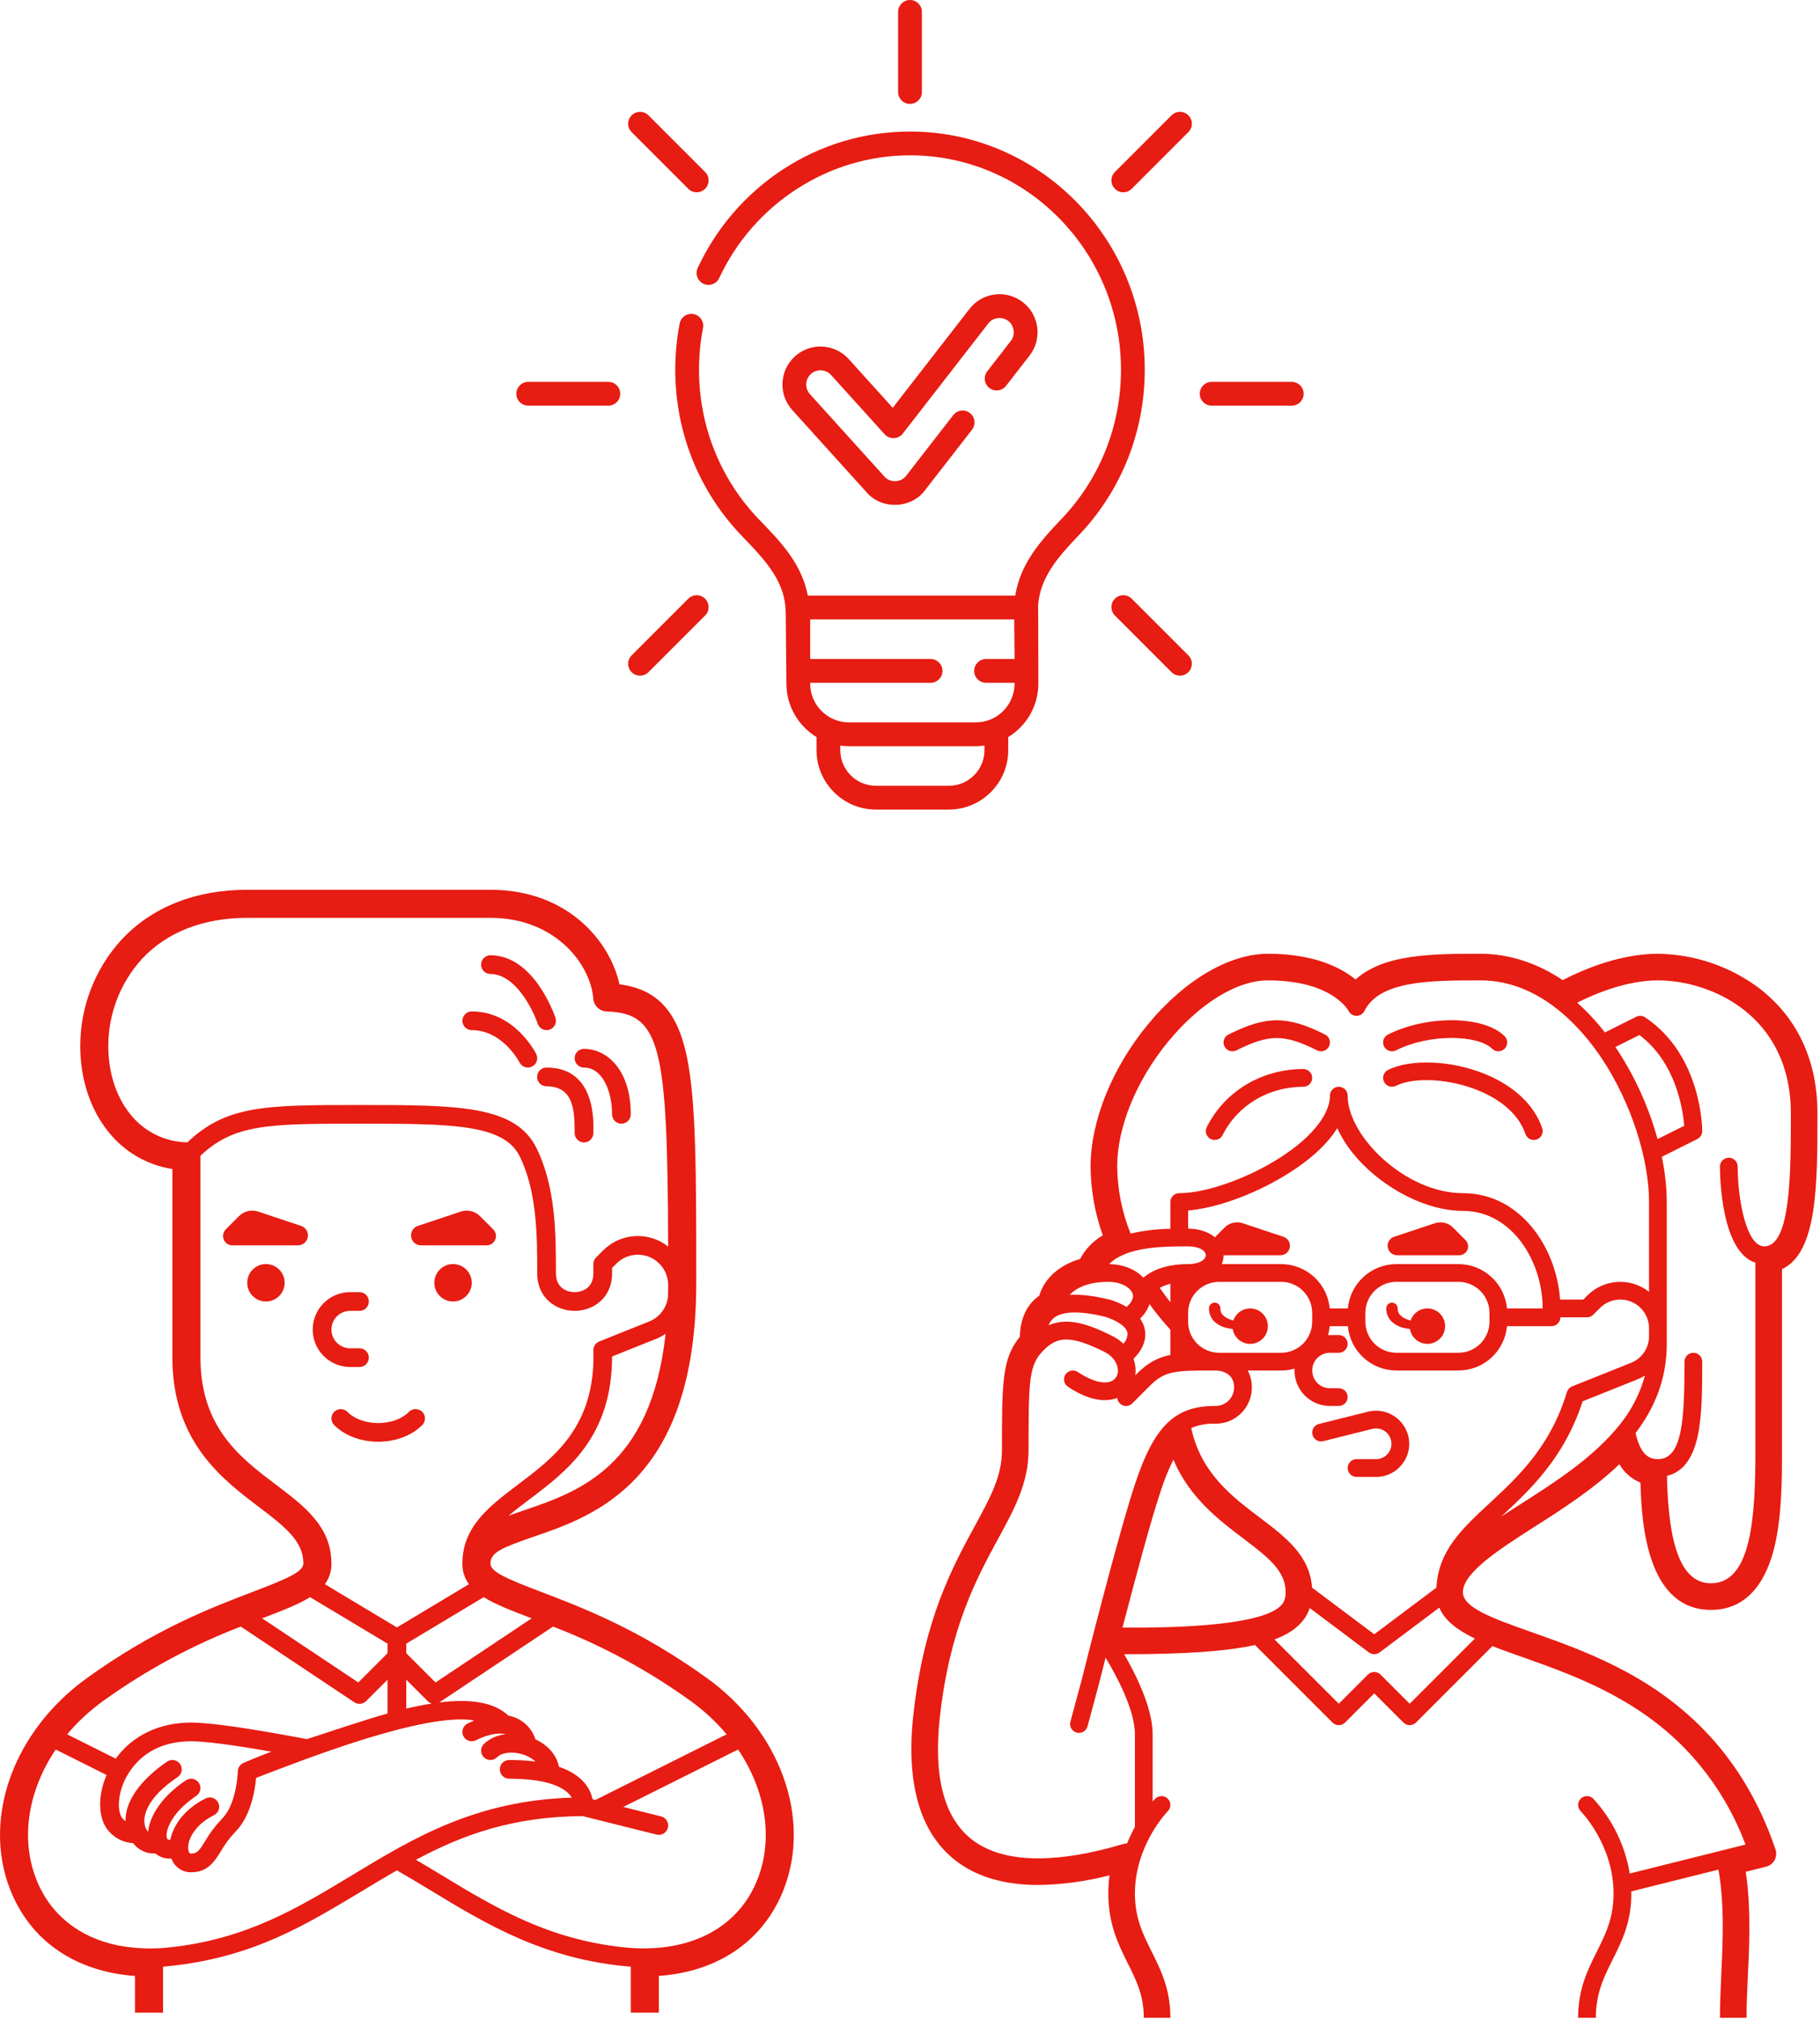 <svg width="356" height="395" viewBox="0 0 356 395" fill="none" xmlns="http://www.w3.org/2000/svg">
<rect width="356" height="395" fill="white"/>
<path d="M284.205 240.048C283.75 239.592 283.177 239.271 282.55 239.123C281.923 238.975 281.267 239.004 280.656 239.208L272.692 241.859C272.275 241.998 271.921 242.281 271.694 242.657C271.466 243.033 271.38 243.477 271.45 243.911C271.52 244.345 271.743 244.74 272.078 245.024C272.412 245.309 272.837 245.466 273.277 245.466H285.433C285.776 245.466 286.111 245.364 286.396 245.173C286.681 244.983 286.904 244.712 287.035 244.396C287.166 244.079 287.201 243.731 287.134 243.394C287.067 243.058 286.903 242.749 286.66 242.507L284.205 240.048Z" fill="#E71C12"/>
<path d="M274.419 286.123C275.024 285.294 275.421 284.331 275.575 283.316C275.73 282.301 275.639 281.263 275.309 280.291C274.788 278.748 273.706 277.456 272.278 276.672C270.849 275.888 269.179 275.669 267.597 276.058L257.984 278.461C257.538 278.572 257.155 278.856 256.918 279.251C256.682 279.645 256.611 280.117 256.723 280.563C256.835 281.009 257.119 281.393 257.513 281.63C257.907 281.866 258.379 281.936 258.826 281.825L268.438 279.422C269.173 279.241 269.948 279.343 270.611 279.707C271.275 280.071 271.777 280.671 272.019 281.388C272.17 281.84 272.211 282.321 272.139 282.792C272.067 283.263 271.884 283.71 271.606 284.096C271.327 284.482 270.961 284.797 270.537 285.014C270.113 285.231 269.643 285.344 269.167 285.344H265.34C264.881 285.344 264.44 285.527 264.114 285.852C263.789 286.177 263.607 286.618 263.607 287.078C263.607 287.538 263.789 287.979 264.114 288.304C264.44 288.629 264.881 288.812 265.34 288.812H269.167C270.194 288.818 271.207 288.576 272.121 288.109C273.035 287.641 273.823 286.96 274.419 286.123Z" fill="#E71C12"/>
<path d="M254.937 209.054C246.79 209.054 239.552 213.408 236.048 220.416C235.946 220.62 235.885 220.841 235.869 221.068C235.853 221.296 235.882 221.524 235.954 221.74C236.026 221.956 236.14 222.155 236.289 222.327C236.438 222.499 236.619 222.64 236.823 222.742C237.027 222.844 237.248 222.905 237.476 222.921C237.703 222.937 237.931 222.908 238.147 222.836C238.363 222.764 238.563 222.651 238.735 222.501C238.907 222.352 239.048 222.171 239.149 221.967C242.062 216.141 248.112 212.522 254.937 212.522C255.397 212.522 255.838 212.339 256.163 212.014C256.488 211.689 256.671 211.248 256.671 210.788C256.671 210.328 256.488 209.887 256.163 209.562C255.838 209.237 255.397 209.054 254.937 209.054Z" fill="#E71C12"/>
<path d="M259.18 202.302C251.766 198.595 247.705 198.595 240.291 202.302C239.879 202.508 239.567 202.868 239.421 203.305C239.276 203.741 239.31 204.217 239.515 204.628C239.721 205.04 240.082 205.352 240.518 205.498C240.954 205.643 241.43 205.609 241.842 205.404C248.26 202.195 251.211 202.195 257.629 205.404C258.041 205.609 258.517 205.643 258.953 205.498C259.389 205.352 259.75 205.04 259.956 204.628C260.161 204.217 260.195 203.741 260.05 203.305C259.904 202.868 259.592 202.508 259.18 202.302V202.302Z" fill="#E71C12"/>
<path d="M272.277 205.587C272.546 205.587 272.811 205.524 273.051 205.404C279.8 202.029 289.188 202.411 291.856 205.079C292.017 205.24 292.208 205.368 292.419 205.455C292.629 205.543 292.855 205.588 293.083 205.588C293.31 205.588 293.536 205.543 293.746 205.456C293.957 205.369 294.148 205.241 294.309 205.08C294.47 204.919 294.598 204.728 294.685 204.517C294.773 204.307 294.817 204.081 294.817 203.853C294.817 203.625 294.772 203.4 294.685 203.189C294.597 202.979 294.47 202.788 294.308 202.627C290.289 198.608 279.205 198.45 271.5 202.302C271.151 202.477 270.871 202.765 270.705 203.118C270.54 203.472 270.499 203.872 270.589 204.252C270.679 204.632 270.894 204.971 271.201 205.213C271.507 205.456 271.886 205.587 272.277 205.587V205.587Z" fill="#E71C12"/>
<path d="M290.599 210.08C284.012 207.352 275.98 206.998 271.5 209.238C271.089 209.443 270.776 209.804 270.631 210.24C270.486 210.676 270.519 211.153 270.725 211.564C270.931 211.975 271.291 212.288 271.728 212.433C272.164 212.579 272.64 212.545 273.051 212.339C276.651 210.539 283.625 210.945 289.272 213.284C293.972 215.231 297.204 218.234 298.373 221.74C298.445 221.956 298.558 222.156 298.708 222.328C298.857 222.5 299.038 222.641 299.242 222.743C299.446 222.845 299.668 222.906 299.895 222.922C300.122 222.938 300.35 222.909 300.566 222.837C300.782 222.765 300.982 222.651 301.154 222.502C301.326 222.353 301.467 222.171 301.569 221.967C301.671 221.763 301.731 221.542 301.748 221.314C301.764 221.087 301.735 220.859 301.663 220.643C300.171 216.169 296.242 212.418 290.599 210.08Z" fill="#E71C12"/>
<path d="M272.333 258.551C273.001 259.128 273.807 259.524 274.672 259.699C275.041 259.786 275.414 259.848 275.791 259.886C275.927 260.722 276.364 261.479 277.02 262.014C277.676 262.549 278.506 262.826 279.352 262.791C280.198 262.756 281.002 262.412 281.612 261.824C282.222 261.237 282.595 260.446 282.661 259.602C282.727 258.757 282.482 257.918 281.971 257.243C281.46 256.567 280.719 256.102 279.889 255.936C279.059 255.77 278.196 255.914 277.465 256.34C276.733 256.767 276.183 257.447 275.919 258.251C275.672 258.175 275.43 258.094 275.201 258.001C274.669 257.804 274.189 257.489 273.797 257.079C273.514 256.742 273.371 256.309 273.396 255.869V255.859L273.396 255.849C273.392 255.553 273.272 255.27 273.06 255.062C272.848 254.854 272.563 254.739 272.266 254.741C271.97 254.744 271.686 254.864 271.478 255.075C271.27 255.287 271.154 255.572 271.156 255.869C271.16 256.37 271.263 256.865 271.457 257.327C271.658 257.793 271.957 258.21 272.333 258.551V258.551Z" fill="#E71C12"/>
<path d="M244.534 255.869C243.805 255.869 243.094 256.099 242.503 256.527C241.911 256.955 241.47 257.558 241.242 258.251C240.995 258.175 240.753 258.094 240.524 258.001C239.992 257.804 239.512 257.489 239.12 257.079C238.837 256.741 238.694 256.309 238.718 255.869L238.719 255.859L238.718 255.849C238.717 255.702 238.687 255.557 238.63 255.421C238.573 255.285 238.489 255.162 238.384 255.059C238.28 254.956 238.155 254.874 238.019 254.819C237.882 254.764 237.736 254.736 237.589 254.737C237.442 254.738 237.296 254.769 237.161 254.826C237.025 254.884 236.902 254.968 236.799 255.073C236.696 255.178 236.615 255.302 236.56 255.439C236.505 255.575 236.477 255.721 236.479 255.869C236.483 256.37 236.586 256.865 236.78 257.327C236.981 257.793 237.28 258.21 237.656 258.551C238.324 259.128 239.13 259.524 239.995 259.699C240.364 259.786 240.737 259.848 241.114 259.886C241.219 260.539 241.51 261.149 241.95 261.643C242.391 262.137 242.964 262.494 243.602 262.672C244.239 262.851 244.915 262.843 245.548 262.65C246.181 262.456 246.746 262.086 247.175 261.582C247.604 261.077 247.88 260.461 247.97 259.805C248.06 259.149 247.96 258.481 247.682 257.88C247.404 257.279 246.96 256.771 246.402 256.414C245.844 256.058 245.196 255.868 244.534 255.869Z" fill="#E71C12"/>
<path d="M344.178 193.3C338.441 188.979 331.474 186.601 324.292 186.514C317.025 186.514 309.951 189.458 305.669 191.665C300.643 188.29 295.124 186.514 289.614 186.514C280.311 186.514 270.73 186.514 265.149 191.543C262.181 189.121 256.916 186.514 248.002 186.514C240.43 186.514 231.652 191.686 224.521 200.348C217.51 208.855 213.325 219.24 213.325 228.127C213.358 232.713 214.164 237.26 215.711 241.578C213.832 242.674 212.296 244.272 211.274 246.193C207.198 247.381 204.279 250.008 203.289 253.366C199.982 255.706 199.549 259.342 199.471 261.449C195.986 265.64 195.986 270.553 195.986 283.611C195.986 288.659 193.768 292.737 190.693 298.389C186.252 306.55 180.726 316.705 178.667 335.244C177.165 348.787 179.942 358.408 186.921 363.839C190.995 367.007 196.438 368.613 203.099 368.613C207.801 368.542 212.478 367.908 217.029 366.724C216.872 367.911 216.792 369.107 216.792 370.304C216.792 376.332 218.829 380.401 220.626 383.99C222.29 387.319 223.728 390.194 223.728 394.578H228.929C228.929 388.967 227.073 385.255 225.278 381.665C223.589 378.287 221.994 375.096 221.994 370.304C221.994 360.804 228.333 354.28 228.424 354.189C228.748 353.863 228.929 353.422 228.928 352.963C228.927 352.504 228.744 352.064 228.419 351.739C228.094 351.414 227.654 351.232 227.194 351.232C226.735 351.232 226.294 351.414 225.969 351.739C225.926 351.782 225.741 351.971 225.462 352.286V339.094C225.462 333.907 222.035 327.188 219.89 323.489H220.26C231.785 323.489 239.94 322.913 245.485 321.691L260.647 336.853C260.972 337.178 261.413 337.36 261.873 337.36C262.333 337.36 262.774 337.178 263.099 336.853L268.808 331.143L274.517 336.853C274.843 337.178 275.284 337.36 275.744 337.36C276.203 337.36 276.644 337.178 276.97 336.853L291.921 321.901C293.764 322.627 295.763 323.335 297.863 324.078C307.615 327.531 319.753 331.829 329.563 341.906C334.766 347.282 338.801 353.676 341.413 360.687L341.381 360.723L318.784 366.372C317.882 360.903 315.401 355.817 311.647 351.739C311.322 351.414 310.881 351.232 310.421 351.232C309.961 351.232 309.521 351.415 309.196 351.74C308.871 352.065 308.688 352.506 308.688 352.965C308.688 353.425 308.87 353.866 309.195 354.191C309.259 354.255 315.622 360.729 315.622 370.304C315.622 375.096 314.027 378.287 312.338 381.665C310.543 385.255 308.687 388.967 308.687 394.578H312.155C312.155 389.785 313.75 386.594 315.439 383.216C317.234 379.626 319.226 375.722 319.081 369.872L336.13 365.61C337.553 373.27 336.772 383.118 336.686 386.284C336.554 389.176 336.429 391.908 336.429 394.578H341.63C341.63 392.027 341.748 389.574 341.882 386.521C342.089 382.369 342.606 373.148 341.472 366.035L345.467 365.032C345.815 364.945 346.141 364.787 346.425 364.567C346.709 364.348 346.944 364.072 347.116 363.757C347.288 363.442 347.393 363.094 347.425 362.737C347.456 362.379 347.413 362.019 347.298 361.679C344.213 352.528 339.5 344.654 333.29 338.277C322.633 327.331 309.861 322.809 299.574 319.166C292.072 316.511 286.147 314.414 286.147 311.352C286.147 307.56 293.313 302.934 300.047 298.638C305.541 295.133 311.649 291.236 316.749 286.335C317.69 287.958 319.143 289.223 320.881 289.929C321.081 298.304 322.314 314.82 334.695 314.82C342.475 314.82 345.727 308.142 347.084 302.541C348.566 296.424 348.566 289.018 348.566 283.611V248.187C355.501 244.94 355.501 231.684 355.501 217.724C355.501 204.739 349.344 197.275 344.178 193.3ZM256.638 310.461C256.222 304.181 251.425 300.552 246.348 296.717C240.995 292.667 234.927 288.078 233.018 279.306C233.014 279.288 233.007 279.27 233.003 279.252C234.457 278.646 236.024 278.359 237.599 278.409C238.552 278.436 239.5 278.27 240.387 277.921C241.275 277.572 242.082 277.047 242.761 276.378C243.44 275.709 243.976 274.909 244.337 274.026C244.699 273.144 244.878 272.198 244.864 271.245C244.869 270.114 244.591 269.001 244.055 268.006H250.603C251.489 268.006 252.37 267.881 253.222 267.637C253.17 268.577 253.31 269.518 253.635 270.402C253.959 271.286 254.46 272.095 255.107 272.779C255.755 273.462 256.535 274.007 257.4 274.379C258.265 274.751 259.197 274.942 260.139 274.941H261.873C262.333 274.941 262.774 274.759 263.099 274.433C263.424 274.108 263.607 273.667 263.607 273.207C263.607 272.748 263.424 272.307 263.099 271.981C262.774 271.656 262.333 271.474 261.873 271.474H260.139C259.219 271.474 258.337 271.108 257.687 270.458C257.036 269.808 256.671 268.926 256.671 268.006C256.671 267.086 257.036 266.204 257.687 265.554C258.337 264.903 259.219 264.538 260.139 264.538H261.873C262.333 264.538 262.774 264.355 263.099 264.03C263.424 263.705 263.607 263.264 263.607 262.804C263.607 262.344 263.424 261.903 263.099 261.578C262.774 261.253 262.333 261.07 261.873 261.07C261.873 261.07 259.964 261.058 259.77 261.089C259.934 260.516 260.044 259.93 260.098 259.336H263.648C263.867 261.704 264.961 263.905 266.717 265.509C268.473 267.112 270.765 268.003 273.143 268.006H285.28C287.658 268.003 289.949 267.112 291.705 265.509C293.461 263.905 294.556 261.704 294.775 259.336H303.485C303.945 259.336 304.386 259.154 304.711 258.829C305.037 258.503 305.219 258.062 305.219 257.603H310.421C310.881 257.603 311.322 257.42 311.647 257.095L312.96 255.782C313.746 254.995 314.748 254.46 315.839 254.243C316.929 254.026 318.06 254.137 319.087 254.563C320.115 254.988 320.993 255.709 321.61 256.634C322.228 257.558 322.558 258.645 322.558 259.757V261.292C322.562 262.416 322.226 263.516 321.596 264.447C320.965 265.378 320.069 266.098 319.023 266.512L307.514 271.117C307.272 271.213 307.056 271.363 306.88 271.555C306.704 271.746 306.574 271.975 306.498 272.223C303.248 282.938 296.94 288.786 291.373 293.946C285.995 298.932 281.324 303.266 280.969 310.467L268.808 319.588L256.638 310.461ZM294.775 255.869C294.556 253.501 293.461 251.3 291.705 249.696C289.949 248.093 287.658 247.203 285.28 247.199H273.143C270.765 247.203 268.473 248.093 266.717 249.696C264.961 251.3 263.867 253.501 263.648 255.869H260.098C259.879 253.501 258.784 251.3 257.028 249.696C255.272 248.093 252.981 247.203 250.603 247.199H238.993C239.221 246.65 239.336 246.06 239.332 245.466H250.469C250.908 245.466 251.333 245.309 251.668 245.024C252.003 244.74 252.225 244.345 252.295 243.911C252.366 243.477 252.279 243.033 252.052 242.657C251.824 242.281 251.47 241.998 251.053 241.859L243.09 239.208C242.478 239.004 241.823 238.975 241.196 239.123C240.569 239.272 239.995 239.592 239.54 240.048L237.643 241.948C236.305 240.835 234.345 240.264 232.397 240.264V236.718C237.808 236.253 244.91 233.738 251.061 230.047C256.68 226.676 259.839 223.409 261.581 220.611C263.045 223.892 265.583 227.098 269.01 229.902C274.287 234.219 280.693 236.796 286.147 236.796C295.785 236.796 301.752 246.696 301.752 255.869H294.775ZM267.074 256.736C267.076 255.127 267.716 253.584 268.854 252.447C269.991 251.309 271.534 250.669 273.143 250.667H285.28C286.889 250.669 288.431 251.309 289.569 252.447C290.707 253.584 291.347 255.127 291.348 256.736V258.47C291.347 260.078 290.707 261.621 289.569 262.759C288.431 263.896 286.889 264.536 285.28 264.538H273.143C271.534 264.536 269.991 263.896 268.854 262.759C267.716 261.621 267.076 260.078 267.074 258.47V256.736ZM216.792 250.667C219.44 250.667 221.225 251.889 221.561 253.038C221.791 253.827 221.355 254.716 220.368 255.561C219.408 255.012 218.393 254.564 217.341 254.224C217.299 254.21 217.256 254.197 217.213 254.187C214.081 253.404 211.434 253.083 209.237 253.222C210.545 251.779 213.024 250.667 216.792 250.667ZM228.929 254.668C228.289 253.852 227.585 252.906 226.852 251.845C227.506 251.489 228.204 251.221 228.929 251.049V254.668ZM238.466 264.538C236.857 264.536 235.314 263.896 234.176 262.759C233.039 261.621 232.399 260.078 232.397 258.47V256.736C232.399 255.127 233.039 253.584 234.176 252.447C235.314 251.309 236.857 250.669 238.466 250.667H250.603C252.211 250.669 253.754 251.309 254.892 252.447C256.029 253.584 256.669 255.127 256.671 256.736V258.47C256.669 260.078 256.029 261.621 254.892 262.759C253.754 263.896 252.211 264.536 250.603 264.538H238.466ZM232.397 243.732C234.649 243.732 235.865 244.625 235.865 245.466C235.865 246.306 234.649 247.199 232.397 247.199C227.733 247.199 225.071 248.626 223.637 249.867C222.178 248.247 219.759 247.242 216.956 247.204C220.363 243.735 227.699 243.732 232.397 243.732ZM206.179 257.699C207.882 256.368 211.383 256.312 216.306 257.534C218.833 258.387 220.374 259.537 220.537 260.695C220.553 261.076 220.491 261.457 220.354 261.814C220.217 262.171 220.009 262.496 219.741 262.769C219.095 262.16 218.363 261.649 217.568 261.253C212.609 258.774 208.714 257.6 205.12 259.157C205.336 258.585 205.702 258.081 206.179 257.699V257.699ZM221.715 265.718C223.148 264.351 224.279 262.402 223.971 260.212C223.844 259.357 223.511 258.546 222.999 257.849C223.841 257.073 224.475 256.099 224.845 255.016C226.106 256.767 227.47 258.441 228.929 260.03V264.967C226.473 265.439 224.36 266.552 222.063 268.952C222.214 267.862 222.095 266.751 221.715 265.718V265.718ZM316.889 278.531C311.613 285.128 304.15 289.85 297.25 294.252C296.014 295.042 294.803 295.815 293.632 296.581C293.665 296.55 293.697 296.52 293.731 296.489C299.198 291.421 305.971 285.143 309.566 274.031L320.311 269.731C320.816 269.528 321.302 269.279 321.763 268.99C320.813 272.472 319.153 275.72 316.889 278.531V278.531ZM315.983 204.744L320.672 202.4C327.859 207.777 329.192 217.047 329.438 220.148L324.223 222.755C322.465 216.347 319.682 210.265 315.983 204.744V204.744ZM313.313 206.982C318.929 215.406 322.558 226.428 322.558 235.062V252.622C320.812 251.242 318.62 250.552 316.398 250.683C314.177 250.813 312.08 251.755 310.508 253.33L309.703 254.135H305.158C304.431 243.818 297.301 233.329 286.147 233.329C274.965 233.329 263.607 222.232 263.607 214.256C263.607 213.796 263.424 213.355 263.099 213.03C262.774 212.705 262.333 212.522 261.873 212.522C261.413 212.522 260.972 212.705 260.647 213.03C260.321 213.355 260.139 213.796 260.139 214.256C260.139 218.201 256.078 222.993 249.277 227.074C243.042 230.815 235.561 233.329 230.663 233.329C230.203 233.329 229.762 233.511 229.437 233.836C229.112 234.162 228.929 234.603 228.929 235.062V240.299C226.309 240.33 223.699 240.641 221.145 241.227C219.466 237.061 218.577 232.618 218.526 228.127C218.526 220.413 222.267 211.264 228.534 203.655C234.69 196.179 241.968 191.716 248.002 191.716C260.463 191.716 263.669 197.467 263.79 197.693C263.934 197.981 264.155 198.223 264.429 198.392C264.703 198.562 265.018 198.651 265.34 198.651C265.662 198.651 265.978 198.562 266.252 198.392C266.526 198.223 266.747 197.981 266.891 197.693C269.88 191.716 279.912 191.716 289.614 191.716C301.379 191.716 309.512 201.281 313.313 206.982V206.982ZM221.994 357.267C221.417 358.31 220.905 359.387 220.461 360.492C220.21 360.492 219.96 360.528 219.719 360.599C213.472 362.465 207.88 363.412 203.099 363.412C197.622 363.412 193.253 362.174 190.115 359.734C184.66 355.489 182.548 347.442 183.837 335.818C185.783 318.294 191.039 308.636 195.267 300.866C198.444 295.026 201.187 289.983 201.187 283.611C201.187 269.624 201.278 266.899 204.147 264.03C206.682 261.496 209.104 260.899 216.017 264.355C217.939 265.316 218.645 266.851 218.666 267.967C218.695 268.375 218.608 268.784 218.415 269.145C218.223 269.506 217.932 269.806 217.577 270.01C216.137 270.798 213.61 270.158 210.819 268.297C210.436 268.042 209.968 267.949 209.517 268.04C209.066 268.13 208.669 268.395 208.414 268.778C208.159 269.161 208.066 269.629 208.157 270.08C208.247 270.531 208.512 270.927 208.895 271.182C213.59 274.312 216.774 274.052 218.542 273.374C218.571 273.702 218.694 274.014 218.895 274.274C219.096 274.535 219.367 274.732 219.676 274.843C219.985 274.955 220.32 274.975 220.641 274.903C220.962 274.83 221.255 274.667 221.486 274.433L224.954 270.966C227.914 268.006 229.965 268.006 237.599 268.006C238.873 268.006 239.892 268.359 240.546 269.026C241.11 269.625 241.415 270.422 241.396 271.245C241.405 271.741 241.312 272.234 241.123 272.693C240.934 273.152 240.653 273.568 240.297 273.914C239.941 274.26 239.518 274.53 239.054 274.707C238.59 274.884 238.095 274.963 237.599 274.941C229.849 274.941 225.788 278.881 222.083 289.998C218.634 300.345 211.926 327.135 211.65 328.24L209.375 336.693C209.315 336.913 209.3 337.142 209.33 337.368C209.359 337.594 209.433 337.811 209.546 338.009C209.66 338.206 209.811 338.379 209.992 338.518C210.172 338.657 210.378 338.759 210.598 338.818C210.818 338.877 211.047 338.892 211.273 338.863C211.499 338.833 211.717 338.76 211.914 338.646C212.111 338.533 212.284 338.381 212.423 338.201C212.562 338.02 212.664 337.814 212.723 337.594L215.007 329.112C215.025 329.04 215.503 327.13 216.259 324.168C218.078 327.171 221.994 334.203 221.994 339.094V357.267ZM219.563 318.288C222.415 307.385 225.098 297.403 227.019 291.641C227.692 289.514 228.529 287.443 229.523 285.446C232.673 292.894 238.428 297.248 243.222 300.874C248.336 304.737 251.47 307.31 251.47 311.352C251.47 312.969 251.124 314.534 246.952 315.916C241.563 317.665 231.754 318.376 219.563 318.288ZM288.494 320.424L275.744 333.174L270.034 327.465C269.709 327.14 269.268 326.957 268.808 326.957C268.348 326.957 267.907 327.14 267.582 327.465L261.873 333.174L249.298 320.6C252.982 319.236 255.265 317.212 256.191 314.46L267.768 323.143C268.068 323.368 268.433 323.489 268.808 323.489C269.183 323.489 269.548 323.368 269.848 323.143L281.535 314.377C282.615 316.948 285.117 318.802 288.494 320.424V320.424ZM334.695 309.618C329.105 309.618 326.356 302.934 326.062 288.61C329.061 287.912 331.075 285.35 332.053 280.952C332.961 276.865 332.961 271.48 332.961 266.272C332.961 265.812 332.778 265.371 332.453 265.046C332.128 264.721 331.687 264.538 331.227 264.538C330.767 264.538 330.326 264.721 330.001 265.046C329.676 265.371 329.493 265.812 329.493 266.272C329.493 277.439 329.12 285.344 324.292 285.344C322.776 285.344 320.936 284.741 319.925 280.234C323.601 275.417 326.026 269.735 326.026 262.804V235.062C326 232.088 325.675 229.124 325.055 226.214C325.059 226.212 325.063 226.212 325.067 226.21L332.003 222.742C332.291 222.598 332.533 222.377 332.702 222.103C332.871 221.829 332.961 221.514 332.961 221.192C332.961 220.587 332.834 206.308 321.786 198.943C321.531 198.773 321.237 198.674 320.932 198.655C320.627 198.636 320.322 198.698 320.048 198.834L313.919 201.899C312.295 199.797 310.483 197.846 308.506 196.072C312.201 194.222 318.312 191.716 324.292 191.716C334.746 191.716 350.3 198.642 350.3 217.724C350.3 229.311 350.3 243.732 345.098 243.732C341.557 243.732 339.901 234.42 339.896 228.126C339.896 227.667 339.713 227.226 339.388 226.901C339.063 226.576 338.622 226.393 338.163 226.393H338.162C337.702 226.393 337.261 226.576 336.936 226.901C336.611 227.226 336.429 227.667 336.429 228.127C336.429 229.935 336.639 244.753 343.364 246.931V283.611C343.364 296.194 342.694 309.618 334.695 309.618Z" fill="#E71C12"/>
<path d="M68.487 267.321H70.317C70.802 267.321 71.267 267.128 71.611 266.785C71.954 266.441 72.146 265.976 72.146 265.491C72.146 265.005 71.954 264.54 71.611 264.197C71.267 263.854 70.802 263.661 70.317 263.661H68.487C67.516 263.661 66.585 263.275 65.899 262.589C65.213 261.903 64.827 260.972 64.827 260.001C64.827 259.031 65.213 258.1 65.899 257.414C66.585 256.727 67.516 256.342 68.487 256.342H70.317C70.802 256.342 71.267 256.149 71.611 255.806C71.954 255.463 72.146 254.997 72.146 254.512C72.146 254.027 71.954 253.561 71.611 253.218C71.267 252.875 70.802 252.682 70.317 252.682H68.487C66.546 252.682 64.684 253.453 63.311 254.826C61.939 256.198 61.167 258.06 61.167 260.001C61.167 261.942 61.939 263.804 63.311 265.177C64.684 266.549 66.546 267.321 68.487 267.321V267.321Z" fill="#E71C12"/>
<path d="M92.275 201.447C98.343 201.447 101.587 207.697 101.617 207.755C101.724 207.97 101.873 208.162 102.055 208.319C102.236 208.477 102.447 208.597 102.675 208.673C102.903 208.749 103.143 208.779 103.383 208.762C103.623 208.745 103.857 208.681 104.072 208.573C104.287 208.466 104.478 208.317 104.636 208.136C104.793 207.954 104.913 207.743 104.989 207.515C105.065 207.287 105.096 207.047 105.079 206.807C105.062 206.567 104.997 206.333 104.89 206.118C104.72 205.778 100.629 197.788 92.275 197.788C91.789 197.788 91.324 197.98 90.981 198.324C90.637 198.667 90.445 199.132 90.445 199.617C90.445 200.103 90.637 200.568 90.981 200.911C91.324 201.254 91.789 201.447 92.275 201.447Z" fill="#E71C12"/>
<path d="M95.934 190.468C100.835 190.468 104.268 197.492 105.177 200.196C105.253 200.424 105.373 200.635 105.53 200.817C105.688 200.998 105.88 201.147 106.095 201.255C106.31 201.362 106.544 201.426 106.783 201.443C107.023 201.461 107.264 201.43 107.492 201.354C107.72 201.278 107.931 201.158 108.112 201C108.294 200.843 108.443 200.651 108.55 200.436C108.658 200.221 108.722 199.987 108.739 199.747C108.756 199.507 108.725 199.267 108.649 199.039C108.482 198.539 104.474 186.809 95.934 186.809C95.449 186.809 94.983 187.001 94.64 187.345C94.297 187.688 94.104 188.153 94.104 188.639C94.104 189.124 94.297 189.589 94.64 189.932C94.983 190.276 95.449 190.468 95.934 190.468Z" fill="#E71C12"/>
<path d="M114.232 208.767C117.836 208.767 119.722 213.369 119.722 217.916C119.722 218.401 119.914 218.866 120.258 219.21C120.601 219.553 121.066 219.745 121.551 219.745C122.037 219.745 122.502 219.553 122.845 219.21C123.189 218.866 123.381 218.401 123.381 217.916C123.381 209.115 118.639 205.107 114.232 205.107C113.747 205.107 113.282 205.3 112.938 205.643C112.595 205.986 112.402 206.451 112.402 206.937C112.402 207.422 112.595 207.887 112.938 208.231C113.282 208.574 113.747 208.767 114.232 208.767Z" fill="#E71C12"/>
<path d="M88.615 254.512C90.636 254.512 92.275 252.873 92.275 250.852C92.275 248.831 90.636 247.193 88.615 247.193C86.594 247.193 84.955 248.831 84.955 250.852C84.955 252.873 86.594 254.512 88.615 254.512Z" fill="#E71C12"/>
<path d="M52.019 254.512C54.04 254.512 55.678 252.873 55.678 250.852C55.678 248.831 54.04 247.193 52.019 247.193C49.997 247.193 48.359 248.831 48.359 250.852C48.359 252.873 49.997 254.512 52.019 254.512Z" fill="#E71C12"/>
<path d="M58.898 239.727L50.494 236.929C49.849 236.714 49.157 236.683 48.495 236.839C47.834 236.996 47.229 237.334 46.748 237.815L44.157 240.41C43.902 240.666 43.728 240.992 43.657 241.347C43.587 241.702 43.623 242.07 43.762 242.404C43.901 242.738 44.135 243.024 44.436 243.225C44.737 243.426 45.09 243.533 45.452 243.533H58.281C58.745 243.533 59.194 243.368 59.547 243.067C59.9 242.767 60.135 242.35 60.209 241.892C60.283 241.435 60.192 240.965 59.952 240.569C59.712 240.172 59.338 239.873 58.898 239.727H58.898Z" fill="#E71C12"/>
<path d="M82.352 243.533H95.181C95.543 243.533 95.897 243.426 96.197 243.225C96.498 243.024 96.733 242.738 96.871 242.404C97.01 242.07 97.046 241.702 96.976 241.347C96.906 240.992 96.732 240.666 96.476 240.41L93.885 237.815C93.405 237.334 92.8 236.996 92.138 236.839C91.476 236.683 90.784 236.714 90.139 236.929L81.735 239.727C81.295 239.873 80.921 240.172 80.681 240.569C80.441 240.965 80.35 241.435 80.424 241.892C80.498 242.35 80.733 242.767 81.086 243.067C81.439 243.368 81.888 243.533 82.352 243.533V243.533Z" fill="#E71C12"/>
<path d="M65.363 276.091C65.02 276.434 64.827 276.899 64.827 277.384C64.827 277.87 65.02 278.335 65.363 278.678C67.537 280.852 70.757 281.938 73.976 281.938C77.196 281.938 80.416 280.852 82.59 278.678C82.76 278.509 82.895 278.307 82.987 278.085C83.079 277.863 83.126 277.625 83.127 277.384C83.127 277.144 83.079 276.906 82.987 276.683C82.895 276.461 82.761 276.259 82.591 276.089C82.421 275.919 82.219 275.785 81.997 275.693C81.774 275.601 81.536 275.553 81.296 275.553C81.055 275.554 80.817 275.601 80.595 275.693C80.373 275.785 80.171 275.92 80.002 276.091C77.074 279.019 70.879 279.019 67.951 276.091C67.608 275.747 67.142 275.555 66.657 275.555C66.172 275.555 65.706 275.747 65.363 276.091V276.091Z" fill="#E71C12"/>
<path d="M138.332 328.196C125.088 318.635 113.972 314.396 105.854 311.302C98.957 308.674 95.934 307.355 95.934 305.747C95.934 303.545 98.25 302.659 104.282 300.54C116.216 296.475 136.19 289.673 136.19 250.852C136.19 229.356 136.19 215.155 134.294 206.369C132.417 197.667 128.437 193.401 121.167 192.488C119.357 184.134 111.087 174 95.934 174H48.359C38.193 174 29.666 177.399 23.703 183.831C18.537 189.518 15.682 196.93 15.697 204.613C15.697 210.95 17.627 216.855 21.134 221.241C24.243 225.204 28.742 227.837 33.72 228.605V265.491C33.72 281.902 43.495 289.292 50.634 294.689C56.03 298.765 59.338 301.48 59.338 305.747C59.338 307.355 56.315 308.674 49.405 311.306C41.288 314.403 30.171 318.644 16.94 328.201C2.717 338.469 -3.456 355.392 1.928 369.355C5.818 379.443 14.656 385.556 26.401 386.407V393.578H31.891V384.593C49.56 383.056 60.338 376.023 70.917 369.743C73.161 368.385 75.382 367.043 77.629 365.752C79.903 367.056 82.163 368.418 84.355 369.745C94.873 376.106 106.455 383.228 123.381 384.593V393.578H128.871V386.403C140.616 385.552 149.453 379.441 153.344 369.355C158.727 355.394 152.554 338.469 138.332 328.196ZM115.91 351.855C115.486 349.813 113.99 347.098 109.343 345.502C108.883 343.233 107.241 341.3 104.729 340.129C104.463 339.279 104.03 338.49 103.455 337.809C102.881 337.127 102.177 336.567 101.384 336.161C100.778 335.855 100.132 335.633 99.465 335.503C96.769 332.98 92.332 332.12 85.895 332.927C85.92 332.913 85.946 332.902 85.97 332.887L108.173 318.085C117.746 321.756 126.804 326.652 135.119 332.651C137.717 334.52 140.074 336.705 142.134 339.155L116.459 351.992L115.91 351.855ZM94.619 312.329C96.937 313.778 100.118 314.991 103.898 316.432L103.997 316.47L85.188 329.01L79.466 323.287V321.421L94.619 312.329ZM79.466 328.462L83.661 332.658C83.885 332.882 84.163 333.044 84.469 333.128C82.909 333.371 81.242 333.703 79.466 334.124V328.462ZM102.511 295.344C101.485 295.693 100.472 296.04 99.489 296.403C100.712 295.365 102.077 294.328 103.533 293.228C110.745 287.776 119.722 281.12 119.722 265.267L128.329 261.824C128.984 261.561 129.608 261.228 130.191 260.831C127.351 286.879 113.168 291.714 102.511 295.344ZM25.421 217.812C22.69 214.397 21.186 209.709 21.186 204.613C21.166 198.313 23.498 192.233 27.727 187.563C32.626 182.282 39.76 179.489 48.359 179.489H95.934C108.888 179.489 115.588 188.894 116.037 195.25C116.085 195.928 116.383 196.565 116.873 197.036C117.363 197.507 118.01 197.779 118.69 197.8C129.274 198.127 130.58 204.688 130.691 243.766C128.85 242.312 126.538 241.585 124.196 241.722C121.853 241.86 119.643 242.853 117.984 244.513L116.598 245.899C116.255 246.242 116.062 246.707 116.062 247.193V249.022C116.062 251.724 114.091 252.682 112.402 252.682C110.714 252.682 108.743 251.724 108.743 249.022C108.743 241.493 108.743 232.122 104.89 224.416C100.725 216.086 89.279 216.086 70.317 216.086C52.111 216.086 44.319 216.09 36.653 223.391C36.629 223.39 36.606 223.386 36.582 223.385C34.424 223.345 32.302 222.825 30.371 221.861C28.44 220.896 26.749 219.513 25.421 217.812V217.812ZM53.943 290.309C47.037 285.088 39.21 279.171 39.21 265.491V226.127C39.21 226.089 39.206 226.052 39.204 226.015C45.818 219.748 52.697 219.745 70.317 219.745C87.868 219.745 98.463 219.745 101.617 226.053C105.083 232.986 105.083 241.878 105.083 249.022C105.083 253.827 108.765 256.342 112.402 256.342C116.04 256.342 119.722 253.827 119.722 249.022V247.95L120.572 247.101C121.398 246.274 122.45 245.71 123.595 245.48C124.741 245.249 125.929 245.362 127.011 245.804C128.092 246.246 129.019 246.998 129.675 247.965C130.331 248.932 130.687 250.071 130.698 251.24C130.695 252.02 130.684 252.786 130.665 253.537C130.556 254.612 130.153 255.636 129.502 256.499C128.85 257.361 127.974 258.027 126.97 258.426L117.217 262.328C116.88 262.463 116.591 262.695 116.386 262.994C116.181 263.294 116.07 263.647 116.066 264.01C116.558 278.986 108.234 285.087 101.326 290.308C95.73 294.539 90.445 298.534 90.445 305.747C90.413 307.201 90.864 308.625 91.728 309.796L77.636 318.251L63.544 309.796C64.408 308.625 64.859 307.201 64.827 305.747C64.827 298.531 59.54 294.537 53.943 290.309V290.309ZM60.654 312.33L75.806 321.421V323.287L70.084 329.01L51.273 316.469L51.372 316.431C55.153 314.991 58.335 313.778 60.654 312.33V312.33ZM20.154 332.651C28.469 326.653 37.525 321.756 47.098 318.084L69.302 332.887C69.654 333.121 70.076 333.227 70.497 333.185C70.918 333.143 71.311 332.957 71.611 332.658L75.806 328.462V335.077C72.051 336.11 64.08 338.773 60.027 340.088C48.496 337.913 41.08 336.853 37.38 336.853C31.126 336.853 25.852 339.432 22.643 343.908L13.138 339.155C15.199 336.705 17.555 334.521 20.154 332.651V332.651ZM42.676 352.503C42.459 352.069 42.079 351.739 41.618 351.586C41.158 351.432 40.655 351.468 40.221 351.685C36.114 353.739 33.887 356.915 33.306 359.794C33.035 359.801 32.793 359.747 32.699 359.56C32.196 358.549 33.119 354.702 38.395 351.185C38.799 350.915 39.079 350.497 39.174 350.021C39.269 349.545 39.172 349.051 38.903 348.647C38.633 348.243 38.215 347.963 37.739 347.868C37.263 347.773 36.769 347.871 36.365 348.14C31.58 351.33 29.271 355.182 28.965 358.223C28.698 357.917 28.5 357.556 28.386 357.165C27.728 354.99 29.05 351.315 34.735 347.525C35.139 347.256 35.419 346.837 35.515 346.361C35.61 345.886 35.512 345.391 35.243 344.988C34.974 344.584 34.555 344.304 34.079 344.208C33.603 344.113 33.109 344.211 32.705 344.48C30.618 345.872 24.444 350.482 24.556 356.139C24.372 356.001 24.198 355.85 24.035 355.688C23.089 354.741 22.863 351.798 24.149 348.693C25.168 346.234 28.496 340.513 37.38 340.513C40.113 340.513 45.386 341.196 53.074 342.541C51.286 343.218 49.467 343.945 47.616 344.752C47.301 344.89 47.032 345.113 46.838 345.396C46.644 345.68 46.533 346.012 46.52 346.355C46.475 347.438 46.118 352.974 43.405 355.687C42.145 356.989 41.05 358.441 40.143 360.009C38.89 362.036 38.515 362.471 37.38 362.471C37.23 362.471 37.004 362.471 36.868 361.895C36.478 360.246 37.769 357.003 41.858 354.958C42.292 354.741 42.622 354.361 42.776 353.9C42.929 353.44 42.893 352.937 42.676 352.503V352.503ZM69.023 366.611C58.376 373.052 48.32 379.136 33.518 380.78C30.05 381.204 26.537 381.089 23.104 380.437C15.422 378.878 9.718 374.3 7.05 367.38C3.946 359.332 5.569 350.02 10.899 342.127L20.854 347.105C18.939 351.492 19.236 356.064 21.448 358.275C22.638 359.564 24.285 360.338 26.037 360.432C26.543 361.1 27.206 361.634 27.967 361.986C28.727 362.338 29.563 362.498 30.4 362.452C31.27 363.182 32.394 363.54 33.527 363.445C33.807 364.24 34.329 364.927 35.021 365.409C35.712 365.891 36.537 366.143 37.38 366.131C40.662 366.131 41.981 363.997 43.256 361.933C44.017 360.607 44.936 359.379 45.993 358.275C49.018 355.25 49.863 350.265 50.098 347.669C58.671 344.406 82.954 334.738 92.802 336.438C92.367 336.617 91.921 336.814 91.456 337.047C91.022 337.264 90.692 337.644 90.538 338.105C90.385 338.565 90.421 339.068 90.638 339.502C90.855 339.936 91.236 340.266 91.696 340.419C92.156 340.573 92.659 340.537 93.093 340.32C95.397 339.168 97.423 338.769 98.925 339.139C97.323 339.277 95.814 339.95 94.64 341.049C94.297 341.392 94.105 341.858 94.105 342.343C94.105 342.828 94.298 343.293 94.641 343.636C94.984 343.979 95.449 344.172 95.934 344.172C96.419 344.172 96.885 343.98 97.228 343.637C98.301 342.563 100.816 342.433 102.952 343.338C103.608 343.612 104.212 343.997 104.737 344.477C103.031 344.266 101.313 344.164 99.594 344.173C99.108 344.173 98.643 344.366 98.3 344.709C97.957 345.052 97.764 345.517 97.764 346.003C97.764 346.488 97.957 346.953 98.3 347.296C98.643 347.64 99.108 347.832 99.594 347.832C107.855 347.832 110.818 349.862 111.858 351.532C93.01 352.108 80.822 359.474 69.023 366.611V366.611ZM86.25 366.613C84.649 365.646 83.012 364.658 81.355 363.684C90.421 358.851 100.31 355.192 114.017 355.154L128.427 358.757C128.66 358.815 128.902 358.827 129.14 358.791C129.378 358.756 129.606 358.674 129.812 358.55C130.018 358.427 130.198 358.264 130.341 358.071C130.484 357.878 130.588 357.658 130.646 357.425C130.704 357.192 130.716 356.95 130.681 356.712C130.645 356.475 130.563 356.246 130.44 356.04C130.316 355.834 130.153 355.654 129.96 355.511C129.767 355.368 129.548 355.265 129.315 355.206L121.915 353.356L144.373 342.127C149.703 350.02 151.326 359.332 148.222 367.381C144.44 377.193 134.546 382.203 121.753 380.78C106.953 379.136 96.897 373.053 86.25 366.613V366.613Z" fill="#E71C12"/>
<path d="M105.061 210.565C105.053 211.05 105.238 211.519 105.575 211.868C105.913 212.217 106.375 212.417 106.86 212.425C112.245 212.425 112.402 217.172 112.402 221.575V221.576C112.402 221.817 112.449 222.055 112.541 222.277C112.633 222.499 112.767 222.701 112.937 222.871C113.28 223.214 113.745 223.408 114.23 223.408C114.715 223.409 115.181 223.216 115.525 222.874C115.868 222.531 116.061 222.066 116.062 221.58V221.575C116.062 220.155 116.891 208.766 106.913 208.766C106.673 208.763 106.435 208.806 106.212 208.894C105.989 208.983 105.786 209.114 105.614 209.281C105.441 209.449 105.304 209.648 105.209 209.868C105.114 210.089 105.064 210.326 105.061 210.565V210.565Z" fill="#E71C12"/>
<path d="M178 20.319C179.284 20.319 180.325 19.279 180.325 17.995V2.324C180.325 1.04 179.284 0 178 0C176.716 0 175.676 1.04 175.676 2.324V17.995C175.676 19.279 176.716 20.319 178 20.319V20.319Z" fill="#E71C12"/>
<path d="M134.634 36.921C135.542 37.829 137.013 37.829 137.921 36.921C138.829 36.013 138.829 34.542 137.921 33.634L126.84 22.553C125.932 21.646 124.461 21.645 123.553 22.553C122.645 23.461 122.645 24.932 123.553 25.84L134.634 36.921Z" fill="#E71C12"/>
<path d="M118.995 74.676H103.324C102.04 74.676 101 75.716 101 77C101 78.284 102.04 79.324 103.324 79.324H118.995C120.279 79.324 121.319 78.284 121.319 77C121.319 75.716 120.279 74.676 118.995 74.676V74.676Z" fill="#E71C12"/>
<path d="M134.634 117.079L123.553 128.16C122.645 129.068 122.645 130.539 123.553 131.447C124.461 132.354 125.932 132.354 126.84 131.447L137.921 120.366C138.829 119.458 138.829 117.987 137.921 117.079C137.013 116.172 135.542 116.172 134.634 117.079Z" fill="#E71C12"/>
<path d="M221.367 117.079C220.459 116.172 218.987 116.172 218.079 117.079C217.172 117.987 217.172 119.459 218.079 120.366L229.16 131.447C230.068 132.355 231.539 132.355 232.447 131.447C233.355 130.539 233.355 129.068 232.447 128.16L221.367 117.079Z" fill="#E71C12"/>
<path d="M252.676 74.676H237.005C235.721 74.676 234.681 75.716 234.681 77C234.681 78.284 235.721 79.324 237.005 79.324H252.676C253.96 79.324 255 78.284 255 77C255 75.716 253.959 74.676 252.676 74.676Z" fill="#E71C12"/>
<path d="M229.16 22.553L218.079 33.634C217.172 34.542 217.172 36.013 218.079 36.921C218.987 37.829 220.459 37.829 221.367 36.921L232.447 25.84C233.355 24.932 233.355 23.46 232.447 22.553C231.539 21.645 230.068 21.645 229.16 22.553V22.553Z" fill="#E71C12"/>
<path d="M223.918 72.301C223.918 46.618 203.319 25.723 178 25.723C169.131 25.723 160.523 28.293 153.106 33.155C145.891 37.886 140.139 44.542 136.472 52.402C135.929 53.566 136.433 54.949 137.596 55.491C138.76 56.035 140.142 55.531 140.685 54.368C147.484 39.791 162.131 30.372 178 30.372C200.756 30.372 219.269 49.181 219.269 72.301C219.269 83.283 215.12 93.665 207.585 101.535C203.242 106.071 199.545 110.404 198.594 116.477H158.014C156.815 110.173 152.515 105.75 148.651 101.779C140.964 93.879 136.731 83.41 136.731 72.301C136.731 69.558 136.993 66.815 137.511 64.147C137.755 62.887 136.932 61.667 135.671 61.422C134.411 61.18 133.191 62.002 132.947 63.262C132.373 66.221 132.082 69.262 132.082 72.301C132.082 84.628 136.783 96.249 145.32 105.021C150.222 110.059 153.693 114.081 153.693 119.975C153.693 119.995 153.693 120.017 153.694 120.037L153.827 133.677C153.827 138.103 156.188 141.987 159.715 144.138V146.694C159.715 153.102 164.929 158.316 171.337 158.316H185.593C192.002 158.316 197.215 153.102 197.215 146.694V144.138C200.743 141.987 203.104 138.103 203.104 133.677C203.104 133.677 203.087 118.483 203.056 118.332C203.497 112.945 206.763 109.116 210.943 104.75C219.31 96.01 223.918 84.486 223.918 72.301V72.301ZM192.566 146.694C192.566 150.539 189.438 153.667 185.593 153.667H171.337C167.492 153.667 164.364 150.539 164.364 146.694V145.798C164.921 145.876 165.49 145.919 166.068 145.919H190.862C191.44 145.919 192.009 145.876 192.566 145.798V146.694ZM190.862 141.27H166.068C161.881 141.27 158.475 137.864 158.475 133.677V133.522H182.029C183.313 133.522 184.353 132.482 184.353 131.198C184.353 129.914 183.313 128.874 182.029 128.874H158.475V121.126H198.383L198.455 128.874H192.876C191.592 128.874 190.552 129.914 190.552 131.198C190.552 132.482 191.592 133.522 192.876 133.522H198.455V133.677C198.455 137.864 195.048 141.27 190.862 141.27V141.27Z" fill="#E71C12"/>
<path d="M193.112 72.609C192.325 73.623 192.508 75.083 193.522 75.87C194.535 76.658 195.996 76.474 196.783 75.46L201.385 69.534C202.604 67.965 203.138 66.015 202.89 64.044C202.642 62.072 201.641 60.316 200.072 59.097C198.502 57.879 196.552 57.341 194.581 57.593C192.61 57.84 190.853 58.841 189.635 60.411L174.623 79.745L166.007 70.212C163.257 67.17 158.544 66.932 155.502 69.681C154.028 71.014 153.161 72.84 153.061 74.825C152.961 76.809 153.639 78.713 154.971 80.187L169.538 96.303C172.47 99.704 178.264 99.496 180.93 95.877L190.13 84.029C190.918 83.015 190.734 81.555 189.72 80.768C188.706 79.981 187.246 80.164 186.459 81.178L177.259 93.026C176.26 94.383 174.081 94.462 172.987 93.186L158.421 77.07C157.389 75.929 157.478 74.162 158.62 73.13C159.76 72.1 161.528 72.188 162.559 73.33L173.034 84.919C173.947 85.978 175.762 85.917 176.595 84.786L193.308 63.262C194.202 62.059 196.058 61.826 197.221 62.77C198.425 63.665 198.658 65.518 197.714 66.684L193.112 72.609Z" fill="#E71C12"/>
</svg>
